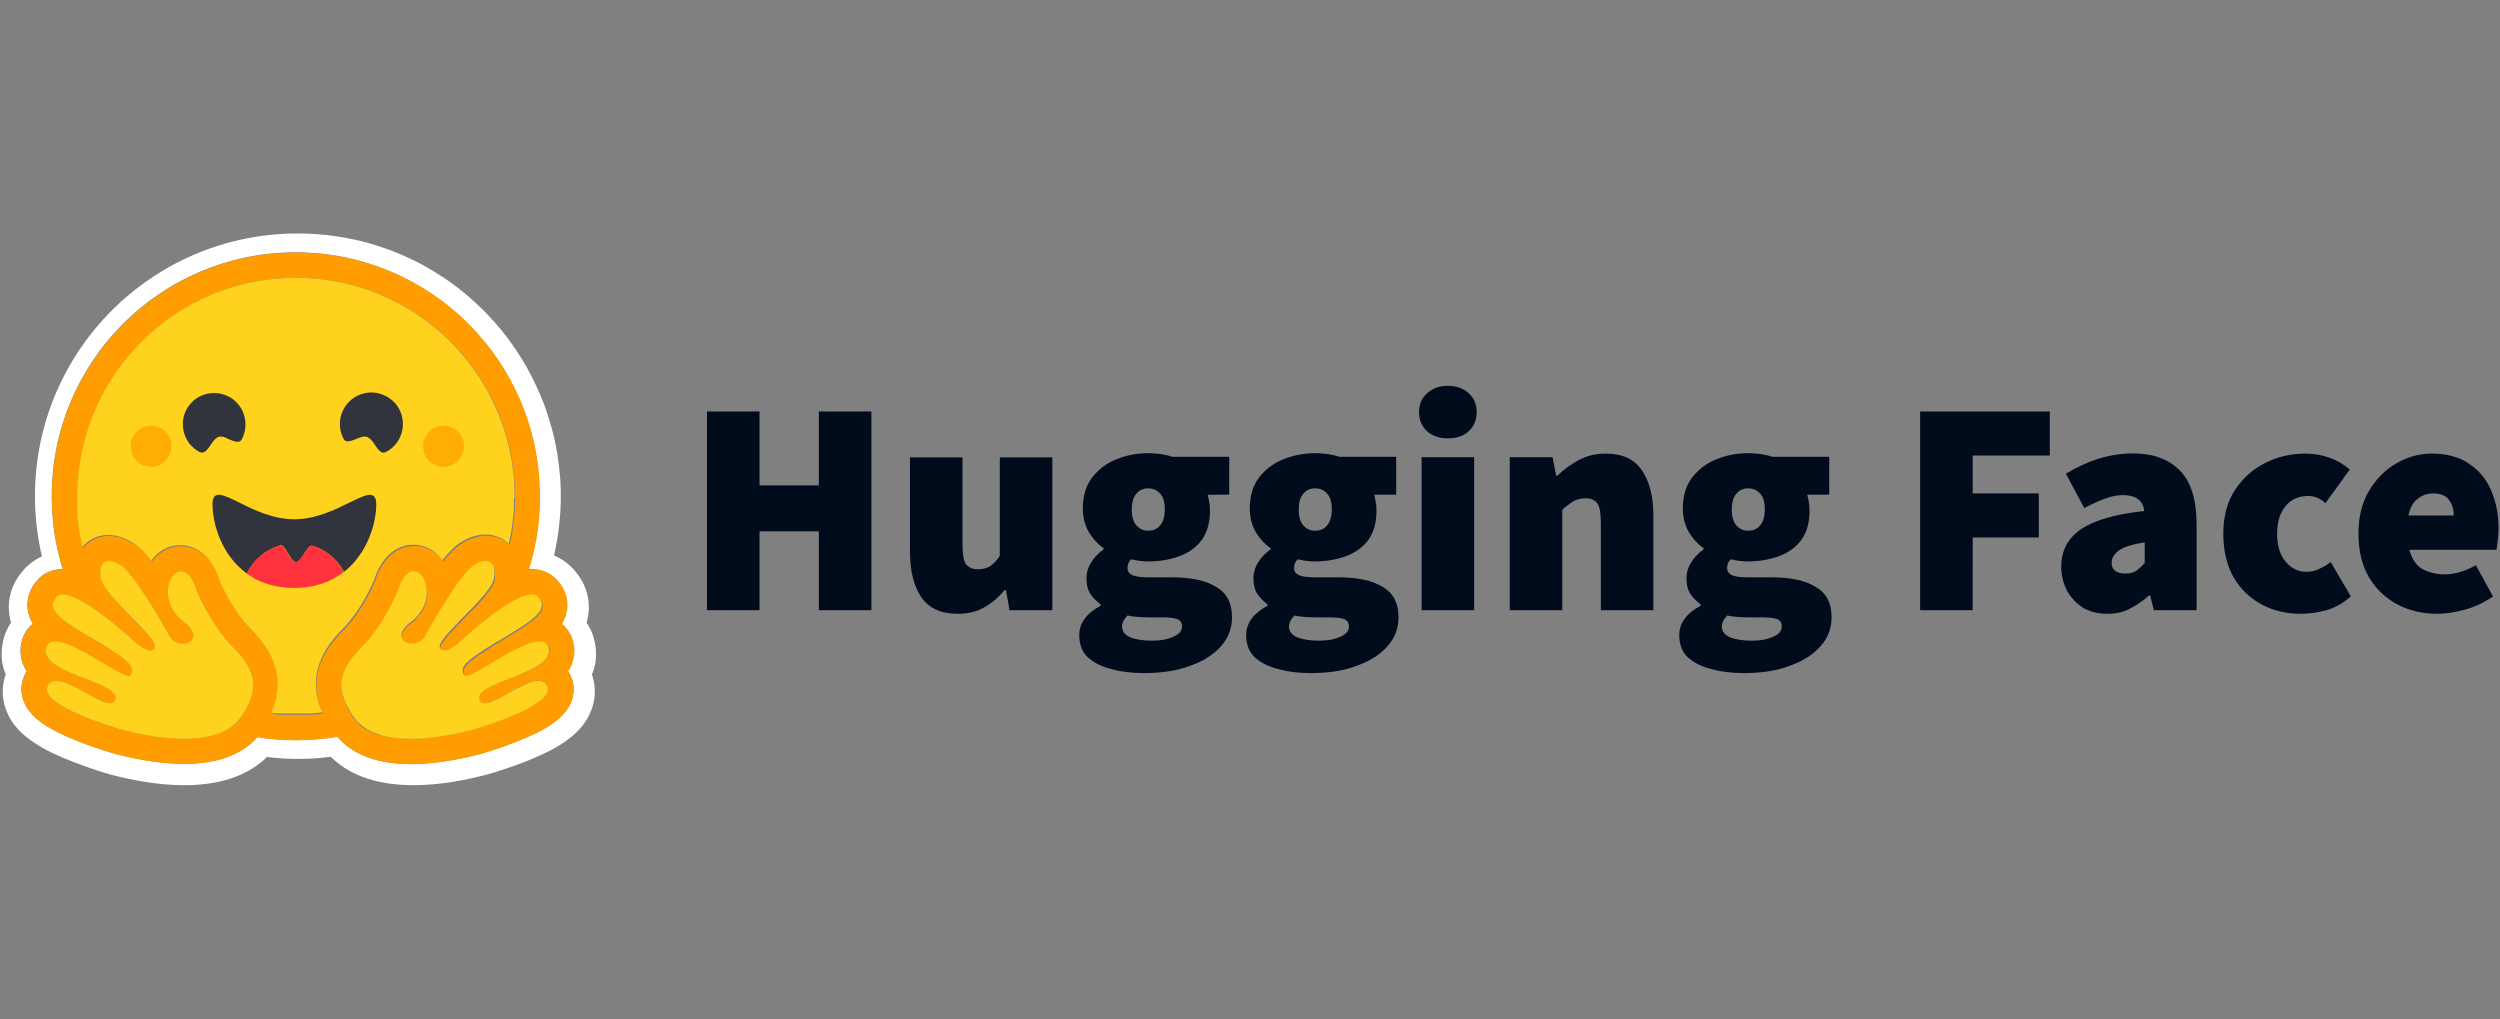 <?xml version="1.0" encoding="utf-8"?>
<!-- Generator: Adobe Illustrator 27.8.0, SVG Export Plug-In . SVG Version: 6.00 Build 0)  -->
<svg version="1.1" id="Layer_1" xmlns="http://www.w3.org/2000/svg" xmlns:xlink="http://www.w3.org/1999/xlink" x="0px" y="0px"
	 viewBox="0 0 1180 481" style="enable-background:new 0 0 1180 481;" xml:space="preserve">
<rect x="0" y="0" width="1180" height="481" fill="#808080" stroke="none"/>
<style type="text/css">
	.st0{fill:#000B1B;}
	.st1{fill:#FFFFFF;}
	.st2{fill:#FF9D00;}
	.st3{fill-rule:evenodd;clip-rule:evenodd;fill:#FFD21E;}
	.st4{fill-rule:evenodd;clip-rule:evenodd;fill:#32343D;}
	.st5{fill:#FF323D;}
	.st6{fill-rule:evenodd;clip-rule:evenodd;fill:#FFAD03;}
</style>
<g>
	<path class="st0" d="M333.7,288v-93.8h24.8v34.9h28v-34.9h24.8V288h-24.8v-37.2h-28V288H333.7z M452,289.7
		c-7.9,0-13.6-2.6-17.2-7.9c-3.6-5.4-5.3-12.6-5.3-21.5v-44.4h24.8v41.3c0,4.6,0.6,7.7,1.7,9.2c1.3,1.5,3.1,2.3,5.5,2.3
		c2.3,0,4.2-0.5,5.8-1.4c1.5-1,3.1-2.6,4.6-4.9v-46.5h24.8V288h-20.2l-1.7-9.5h-0.6c-2.9,3.5-6.1,6.2-9.7,8.2
		C461.1,288.7,456.9,289.7,452,289.7z M539.7,317.7c-5.5,0-10.5-0.6-15.2-1.9c-4.6-1.2-8.3-3-11.1-5.6c-2.7-2.6-4-6.1-4-10.4
		c0-5.7,3.4-10.3,10.1-13.9v-0.6c-1.8-1.4-3.5-3-4.8-4.9c-1.3-2-1.9-4.5-1.9-7.5c0-2.5,0.7-5,2.2-7.4c1.5-2.4,3.5-4.5,5.9-6.2v-0.6
		c-2.6-1.7-4.9-4.2-6.9-7.4c-1.9-3.3-2.9-7-2.9-11.1c0-6,1.4-10.9,4.3-14.7c3-3.9,6.8-6.8,11.5-8.7c4.7-1.9,9.7-2.9,15-2.9
		c4.2,0,8.1,0.6,11.5,1.7h26.8v17.9H570c0.3,0.9,0.5,2,0.7,3.3c0.3,1.3,0.4,2.7,0.4,4.2c0,5.7-1.3,10.3-3.9,13.9
		c-2.6,3.5-6.1,6-10.5,7.6c-4.4,1.6-9.3,2.5-14.7,2.5c-2.4,0-5.1-0.3-8.1-1c-1.2,1.1-1.7,2.5-1.7,4.2c0,1.5,0.8,2.6,2.3,3.3
		c1.6,0.7,4.2,1,7.8,1h10.8c9,0,16,1.5,20.9,4.5c5,2.9,7.5,7.6,7.5,14.3c0,5.2-1.7,9.8-5.2,13.7c-3.4,3.9-8.2,7-14.4,9.2
		C555.7,316.6,548.3,317.7,539.7,317.7z M542,250.5c2.3,0,4.2-0.8,5.6-2.5c1.4-1.6,2.2-4.2,2.2-7.6c0-3.4-0.7-5.8-2.2-7.4
		c-1.4-1.6-3.3-2.5-5.6-2.5s-4.2,0.8-5.6,2.5c-1.4,1.5-2.2,4-2.2,7.4c0,3.5,0.7,6,2.2,7.6C537.9,249.7,539.7,250.5,542,250.5z
		 M543.8,302.4c4,0,7.4-0.6,10.1-1.9c2.7-1.2,4-2.7,4-4.8c0-1.9-0.9-3.1-2.6-3.6c-1.6-0.5-4-0.7-7.1-0.7h-5.6
		c-2.9,0-5.1-0.1-6.6-0.3c-1.4-0.1-2.7-0.3-3.8-0.6c-1.7,1.7-2.6,3.5-2.6,5.2c0,2.3,1.3,4,3.9,5.1
		C536.2,301.9,539.6,302.4,543.8,302.4z M618.5,317.7c-5.5,0-10.5-0.6-15.2-1.9c-4.6-1.2-8.3-3-11.1-5.6c-2.7-2.6-4-6.1-4-10.4
		c0-5.7,3.4-10.3,10.1-13.9v-0.6c-1.8-1.4-3.5-3-4.8-4.9c-1.3-2-1.9-4.5-1.9-7.5c0-2.5,0.7-5,2.2-7.4c1.5-2.4,3.5-4.5,5.9-6.2v-0.6
		c-2.6-1.7-4.9-4.2-6.9-7.4c-1.9-3.3-2.9-7-2.9-11.1c0-6,1.4-10.9,4.3-14.7c3-3.9,6.8-6.8,11.5-8.7c4.7-1.9,9.7-2.9,15-2.9
		c4.2,0,8.1,0.6,11.5,1.7h26.8v17.9h-10.4c0.3,0.9,0.5,2,0.7,3.3c0.3,1.3,0.4,2.7,0.4,4.2c0,5.7-1.3,10.3-3.9,13.9
		c-2.6,3.5-6.1,6-10.5,7.6c-4.4,1.6-9.3,2.5-14.7,2.5c-2.4,0-5.1-0.3-8.1-1c-1.2,1.1-1.7,2.5-1.7,4.2c0,1.5,0.8,2.6,2.3,3.3
		c1.6,0.7,4.2,1,7.8,1h10.8c9,0,16,1.5,20.9,4.5c5,2.9,7.5,7.6,7.5,14.3c0,5.2-1.7,9.8-5.2,13.7c-3.4,3.9-8.2,7-14.4,9.2
		C634.5,316.6,627.1,317.7,618.5,317.7z M620.8,250.5c2.3,0,4.2-0.8,5.6-2.5c1.4-1.6,2.2-4.2,2.2-7.6c0-3.4-0.7-5.8-2.2-7.4
		c-1.4-1.6-3.3-2.5-5.6-2.5c-2.3,0-4.2,0.8-5.6,2.5c-1.4,1.5-2.2,4-2.2,7.4c0,3.5,0.7,6,2.2,7.6
		C616.6,249.7,618.5,250.5,620.8,250.5z M622.6,302.4c4,0,7.4-0.6,10.1-1.9c2.7-1.2,4-2.7,4-4.8c0-1.9-0.9-3.1-2.6-3.6
		c-1.6-0.5-4-0.7-7.1-0.7h-5.6c-2.9,0-5.1-0.1-6.6-0.3c-1.4-0.1-2.7-0.3-3.8-0.6c-1.7,1.7-2.6,3.5-2.6,5.2c0,2.3,1.3,4,3.9,5.1
		C615,301.9,618.4,302.4,622.6,302.4z M671,288v-72.2h24.8V288H671z M683.4,206.9c-4,0-7.3-1.1-9.8-3.3c-2.5-2.3-3.8-5.3-3.8-9.1
		c0-3.8,1.3-6.7,3.8-8.9c2.5-2.3,5.8-3.5,9.8-3.5c4,0,7.3,1.2,9.8,3.5c2.5,2.2,3.8,5.2,3.8,8.9c0,3.8-1.3,6.8-3.8,9.1
		C690.8,205.8,687.5,206.9,683.4,206.9z M712.6,288v-72.2h20.2l1.7,8.7h0.6c2.9-2.8,6.2-5.2,9.8-7.2c3.8-2.1,8.1-3.2,13-3.2
		c8,0,13.7,2.7,17.2,8.1c3.6,5.3,5.3,12.4,5.3,21.4V288h-24.8v-41.3c0-4.6-0.6-7.7-1.7-9.2c-1.2-1.5-3-2.3-5.5-2.3
		c-2.3,0-4.2,0.5-5.8,1.4c-1.5,1-3.3,2.3-5.2,4V288H712.6z M822.9,317.7c-5.5,0-10.5-0.6-15.2-1.9c-4.6-1.2-8.3-3-11.1-5.6
		c-2.7-2.6-4-6.1-4-10.4c0-5.7,3.4-10.3,10.1-13.9v-0.6c-1.8-1.4-3.5-3-4.8-4.9c-1.3-2-1.9-4.5-1.9-7.5c0-2.5,0.7-5,2.2-7.4
		c1.5-2.4,3.5-4.5,5.9-6.2v-0.6c-2.6-1.7-4.9-4.2-6.9-7.4c-1.9-3.3-2.9-7-2.9-11.1c0-6,1.4-10.9,4.3-14.7c3-3.9,6.8-6.8,11.5-8.7
		c4.7-1.9,9.7-2.9,15-2.9c4.2,0,8.1,0.6,11.5,1.7h26.8v17.9h-10.4c0.3,0.9,0.5,2,0.7,3.3c0.3,1.3,0.4,2.7,0.4,4.2
		c0,5.7-1.3,10.3-3.9,13.9c-2.6,3.5-6.1,6-10.5,7.6c-4.4,1.6-9.3,2.5-14.7,2.5c-2.4,0-5.1-0.3-8.1-1c-1.2,1.1-1.7,2.5-1.7,4.2
		c0,1.5,0.8,2.6,2.3,3.3c1.6,0.7,4.2,1,7.8,1h10.8c9,0,16,1.5,20.9,4.5c5,2.9,7.5,7.6,7.5,14.3c0,5.2-1.7,9.8-5.2,13.7
		c-3.4,3.9-8.2,7-14.4,9.2C838.8,316.6,831.4,317.7,822.9,317.7z M825.2,250.5c2.3,0,4.2-0.8,5.6-2.5c1.4-1.6,2.2-4.2,2.2-7.6
		c0-3.4-0.7-5.8-2.2-7.4c-1.4-1.6-3.3-2.5-5.6-2.5c-2.3,0-4.2,0.8-5.6,2.5c-1.4,1.5-2.2,4-2.2,7.4c0,3.5,0.7,6,2.2,7.6
		C821,249.7,822.9,250.5,825.2,250.5z M826.9,302.4c4,0,7.4-0.6,10.1-1.9c2.7-1.2,4-2.7,4-4.8c0-1.9-0.9-3.1-2.6-3.6
		c-1.6-0.5-4-0.7-7.1-0.7h-5.6c-2.9,0-5.1-0.1-6.6-0.3c-1.4-0.1-2.7-0.3-3.8-0.6c-1.7,1.7-2.6,3.5-2.6,5.2c0,2.3,1.3,4,3.9,5.1
		C819.3,301.9,822.8,302.4,826.9,302.4z M906.3,288v-93.8h61.2V215h-36.4v17.9h31.2v20.8h-31.2V288H906.3z M994.6,289.7
		c-4.5,0-8.4-1-11.7-3c-3.1-2.1-5.7-4.9-7.4-8.2c-1.7-3.4-2.6-7-2.6-11c0-7.5,3.1-13.4,9.2-17.6c6.2-4.3,16.2-7.2,30-8.7
		c-0.6-5-3.9-7.5-10.1-7.5c-2.6,0-5.3,0.5-8.2,1.6c-2.9,1-6.2,2.5-10,4.5l-8.7-16.2c5.1-3.1,10.2-5.4,15.4-7.1
		c5.3-1.6,10.8-2.5,16.3-2.5c9.4,0,16.8,2.7,22.1,8.1c5.3,5.3,7.9,13.9,7.9,25.7V288h-20.2l-1.7-6.9h-0.6c-2.9,2.6-6,4.7-9.2,6.3
		C1002.1,289,998.6,289.7,994.6,289.7z M1003.3,270.7c2,0,3.7-0.4,5.1-1.3c1.3-1,2.6-2.2,3.9-3.6V256c-5.9,0.9-10,2.2-12.3,3.9
		c-2.2,1.7-3.3,3.6-3.3,5.6C996.6,268.9,998.8,270.7,1003.3,270.7z M1085.8,289.7c-6.8,0-13-1.5-18.5-4.5c-5.5-3-9.9-7.3-13.1-12.8
		c-3.2-5.7-4.8-12.5-4.8-20.5c0-8,1.8-14.8,5.3-20.3c3.7-5.7,8.4-10,14.3-13c5.9-3,12.2-4.5,19-4.5c4.3,0,8.2,0.7,11.7,2
		c3.6,1.3,6.7,3.2,9.4,5.5l-11.5,15.9c-1.5-1.3-2.9-2.3-4.2-2.7c-1.2-0.5-2.6-0.7-3.9-0.7c-4.6,0-8.2,1.6-10.8,4.9
		c-2.6,3.2-3.9,7.5-3.9,13c0,5.5,1.3,9.9,4,13.1c2.7,3.2,6,4.8,9.8,4.8c2,0,4-0.4,5.9-1.3c2-0.9,3.9-2,5.6-3.3l9.5,16.2
		c-3.6,3.2-7.5,5.4-11.8,6.6C1093.6,289.2,1089.6,289.7,1085.8,289.7z M1150.4,289.7c-7,0-13.4-1.5-19-4.5c-5.6-3-10-7.3-13.3-12.8
		c-3.3-5.7-4.9-12.5-4.9-20.5c0-7.8,1.6-14.5,4.9-20.1c3.4-5.7,7.7-10.1,13-13.1c5.3-3.1,10.9-4.6,16.7-4.6c7.1,0,13,1.6,17.6,4.8
		c4.7,3.1,8.2,7.3,10.4,12.6c2.3,5.3,3.5,11.2,3.5,17.6c0,2.1-0.1,4.2-0.4,6.2c-0.2,1.9-0.4,3.3-0.6,4.2h-41.1
		c1.2,4.3,3.2,7.4,6.2,9.1c3,1.6,6.5,2.5,10.5,2.5c4.6,0,9.5-1.4,14.7-4.3l8.1,14.7c-3.8,2.7-8.2,4.8-13,6.2
		C1158.9,289,1154.4,289.7,1150.4,289.7z M1136.8,243.3h21.4c0-2.8-0.7-5.2-2.2-7.2c-1.3-2.1-3.9-3.2-7.6-3.2
		c-2.7,0-5.1,0.8-7.2,2.5C1139,237,1137.6,239.6,1136.8,243.3z"/>
	<path class="st1" d="M280.4,301.7c-0.7-2.8-1.9-5.4-3.5-7.8c0.3-1.3,0.6-2.5,0.8-3.8c1.1-8.1-1.7-15.6-7-21.4
		c-2.9-3.1-6-5.2-9.2-6.5c2.1-9.2,3.2-18.6,3.2-28c0-4.3-0.2-8.5-0.7-12.7c-0.2-2.1-0.5-4.1-0.8-6.2c-0.9-6.1-2.3-12.1-4.2-18
		c-1.2-3.9-2.6-7.7-4.2-11.4c-2.4-5.5-5.1-10.9-8.2-16c-2.1-3.4-4.3-6.7-6.7-9.9c-1.2-1.6-2.4-3.2-3.7-4.7
		c-3.8-4.6-7.9-8.9-12.3-12.9c-1.5-1.3-3-2.6-4.5-3.9c-1.5-1.3-3.1-2.5-4.7-3.7c-3.2-2.4-6.5-4.6-9.9-6.7
		c-18.8-11.4-40.8-17.9-64.3-17.9c-68.5,0-124,55.5-124,124c0,9.6,1.1,19.1,3.3,28.4c-2.9,1.3-5.8,3.3-8.4,6.1
		c-5.3,5.8-8.1,13.2-7,21.3c0.2,1.3,0.4,2.6,0.8,3.8c-1.6,2.4-2.8,5-3.5,7.8c-1.6,6.2-1.1,11.8,1,16.7c-2.3,6.4-1.7,13.3,1.2,19.2
		c2.1,4.3,5.2,7.7,9,10.7c4.5,3.6,10.1,6.6,16.9,9.5c8.1,3.4,17.9,6.7,22.4,7.9c11.6,3,22.7,4.9,34,5c16,0.1,29.9-3.6,39.8-13.3
		c4.9,0.6,9.7,0.9,14.6,0.9c5.2,0,10.3-0.3,15.5-1c9.9,9.7,23.7,13.5,39.8,13.4c11.3-0.1,22.4-2,33.9-5c4.5-1.2,14.4-4.4,22.5-7.9
		c6.8-2.9,12.4-5.9,16.9-9.5c3.7-3,6.8-6.4,8.9-10.7c3-5.9,3.5-12.8,1.3-19.2C281.5,313.6,282,308,280.4,301.7z M268.9,318.1
		c2.3,4.3,2.4,9.2,0.4,13.7c-3,6.9-10.6,12.3-25.3,18.1c-9.1,3.6-17.5,5.9-17.6,6c-12.1,3.1-23,4.7-32.5,4.7
		c-15.7,0-27.3-4.3-34.7-12.9c-12.5,2.1-25.3,2.2-37.8,0.2c-7.4,8.4-19,12.6-34.5,12.6c-9.5,0-20.4-1.6-32.5-4.7
		c-0.1,0-8.4-2.3-17.6-6c-14.7-5.8-22.3-11.2-25.3-18.1c-2-4.5-1.9-9.4,0.4-13.7c0.2-0.4,0.4-0.8,0.7-1.2c-1.4-2-2.3-4.4-2.7-6.8
		c-0.4-2.4-0.3-4.9,0.3-7.3c0.9-3.4,2.8-6.3,5.3-8.3c-1.2-2-2-4.2-2.4-6.6c-0.7-5.1,0.9-10.1,4.7-14.2c2.9-3.2,7.1-5,11.7-5h0.1
		c-3.5-11.1-5.2-22.7-5.2-34.4c0-63.6,51.5-115.1,115.1-115.1c63.6,0,115.1,51.5,115.1,115.1c0,11.7-1.8,23.3-5.3,34.5
		c0.6-0.1,1.1-0.1,1.6-0.1c4.6,0,8.8,1.8,11.7,5c3.8,4.1,5.5,9.2,4.7,14.2c-0.3,2.3-1.1,4.6-2.4,6.6c2.5,2.1,4.4,4.9,5.3,8.3
		c0.6,2.4,0.7,4.9,0.3,7.3c-0.4,2.4-1.3,4.7-2.7,6.8C268.4,317.3,268.6,317.7,268.9,318.1z"/>
	<path class="st2" d="M268.2,316.9c1.4-2.1,2.3-4.4,2.7-6.8c0.4-2.4,0.3-4.9-0.3-7.3c-0.9-3.4-2.8-6.3-5.3-8.3c1.2-2,2-4.2,2.4-6.6
		c0.7-5.1-0.9-10.1-4.7-14.2c-2.9-3.2-7.1-5-11.7-5c-0.5,0-1.1,0-1.6,0.1c3.5-11.2,5.3-22.8,5.2-34.5c0-63.6-51.5-115.1-115.1-115.1
		S24.5,170.7,24.5,234.3c0,11.7,1.7,23.2,5.2,34.4h-0.1c-4.6,0-8.8,1.8-11.7,5c-3.8,4.1-5.5,9.2-4.7,14.2c0.3,2.3,1.1,4.6,2.4,6.6
		c-2.5,2.1-4.4,4.9-5.3,8.3c-0.6,2.4-0.7,4.9-0.3,7.3c0.4,2.4,1.3,4.7,2.7,6.8c-0.2,0.4-0.5,0.8-0.7,1.2c-2.3,4.3-2.4,9.2-0.4,13.7
		c3,6.9,10.6,12.3,25.3,18.1c9.1,3.6,17.5,5.9,17.6,6c12.1,3.1,23,4.7,32.5,4.7c15.5,0,27.1-4.3,34.5-12.6c12.5,2,25.3,1.9,37.8-0.2
		c7.4,8.5,19.1,12.9,34.7,12.9c9.5,0,20.4-1.6,32.5-4.7c0.1,0,8.4-2.3,17.6-6c14.7-5.8,22.3-11.3,25.3-18.1c2-4.5,1.9-9.4-0.4-13.7
		C268.7,317.7,268.4,317.3,268.2,316.9z M116.1,334.8c-0.6,1.1-1.3,2.2-2,3.3c-1.9,2.8-4.4,4.9-7.4,6.5c-5.6,3-12.7,4.1-19.8,4.1
		c-11.3,0-23-2.7-29.5-4.3c-0.3-0.1-40-11.3-34.9-20.8c0.8-1.6,2.2-2.2,4-2.2c7.1,0,19.9,10.5,25.5,10.5c1.2,0,2.1-0.5,2.5-1.8
		c2.4-8.5-35.8-12-32.6-24.2c0.6-2.2,2.1-3,4.3-3c9.3,0,30.3,16.4,34.7,16.4c0.3,0,0.6-0.1,0.7-0.3l0.1-0.1
		c2.1-3.4,0.9-5.9-13.2-14.5l-1.4-0.8c-15.5-9.4-26.4-15-20.2-21.8c0.7-0.8,1.7-1.1,2.9-1.1c1.5,0,3.2,0.5,5.2,1.3
		c8.2,3.5,19.6,12.9,24.3,17c1.4,1.2,2.2,2,2.2,2s6,6.2,9.6,6.2c0.8,0,1.5-0.3,2-1.1c2.6-4.3-23.9-24.4-25.4-32.7
		c-1-5.6,0.7-8.5,3.9-8.5c1.5,0,3.4,0.6,5.4,1.9c6.3,4,18.6,25,23,33.2c1.5,2.7,4.1,3.9,6.4,3.9c4.6,0,8.2-4.6,0.4-10.3
		c-11.6-8.7-7.6-22.9-2-23.8c0.2,0,0.5-0.1,0.7-0.1c5.1,0,7.3,8.7,7.3,8.7s6.5,16.4,17.7,27.6C120.6,316.1,122,324.4,116.1,334.8z
		 M152.4,336.8l-0.6,0.1l-1,0.1c-0.5,0.1-1,0.1-1.6,0.2l-0.5,0l-0.5,0l-0.7,0.1c-0.2,0-0.5,0-0.7,0.1l-0.7,0l-0.2,0l-0.6,0l-0.2,0
		l-0.7,0l-0.8,0l-0.7,0l-0.5,0h-0.2c-0.1,0-0.3,0-0.4,0h-0.2c-0.1,0-0.3,0-0.4,0l-0.6,0h-0.9c-0.7,0-1.3,0-2,0l-0.5,0
		c-0.2,0-0.3,0-0.5,0l-0.6,0l-0.7,0l-0.6,0l-0.2,0l-0.6,0c-0.2,0-0.3,0-0.5,0l-0.4,0c-0.5,0-1-0.1-1.5-0.1l-0.5,0l-0.7-0.1l-0.8-0.1
		c-0.4,0-0.9-0.1-1.3-0.1h0c6.2-13.9,3.1-26.9-9.5-39.4c-8.2-8.2-13.7-20.4-14.9-23.1c-2.3-7.9-8.4-16.7-18.5-16.7
		c-0.9,0-1.7,0.1-2.6,0.2c-4.4,0.7-8.3,3.3-11.1,7.1c-3-3.7-5.9-6.7-8.5-8.3c-4-2.5-7.9-3.8-11.8-3.8c-4.8,0-9.1,2-12.1,5.6
		l-0.1,0.1l-0.2-0.7l0,0c-0.6-2.4-1-4.9-1.4-7.4c0,0,0,0,0-0.1l-0.1-0.6c0-0.3-0.1-0.6-0.1-0.9c0-0.3-0.1-0.5-0.1-0.8
		c0-0.3-0.1-0.5-0.1-0.8c0-0.3-0.1-0.5-0.1-0.8c0-0.2-0.1-0.5-0.1-0.7l0-0.1c-0.1-1.1-0.2-2.2-0.3-3.3l0-0.6c0-0.2,0-0.4,0-0.5
		c0,0,0-0.1,0-0.1l0-0.7c0-0.3,0-0.5,0-0.8c0-0.3,0-0.5,0-0.8l0-0.7l0-0.2l0-0.6l0-0.5c0-0.2,0-0.4,0-0.6l0-0.7c0-0.2,0-0.4,0-0.7
		c0-0.2,0-0.4,0-0.7c0-57,46.2-103.2,103.2-103.2s103.2,46.2,103.2,103.2v1.3c0,0.2,0,0.4,0,0.7c0,0.2,0,0.4,0,0.6
		c0,0.2,0,0.3,0,0.5c0,0.2,0,0.4,0,0.6v0c0,0.5,0,0.9-0.1,1.4l0,0.1l0,0.7l0,0.5c-0.1,1.3-0.2,2.5-0.3,3.8v0c0,0.2,0,0.5-0.1,0.7
		c-0.1,0.6-0.1,1.1-0.2,1.7l-0.1,0.6l-0.1,0.7c0,0.2-0.1,0.5-0.1,0.7c0,0.3-0.1,0.5-0.1,0.8l-0.1,0.6l-0.1,0.7
		c0,0.2-0.1,0.5-0.1,0.7c0,0.2-0.1,0.5-0.1,0.7c-0.1,0.5-0.2,0.9-0.3,1.4c-0.2,0.9-0.4,1.9-0.6,2.8c-0.1,0.2-0.1,0.5-0.2,0.7
		c-2.9-2.8-6.8-4.4-11-4.4c-3.9,0-7.8,1.3-11.8,3.8c-2.6,1.7-5.5,4.6-8.5,8.3c-2.8-3.8-6.7-6.4-11.1-7.1c-0.8-0.1-1.7-0.2-2.6-0.2
		c-10.1,0-16.2,8.8-18.5,16.7c-1.1,2.7-6.6,14.8-14.9,23.1C149.4,310,146.2,322.9,152.4,336.8z M258.9,309l0,0.1
		c0,0.1-0.1,0.2-0.1,0.2c0,0.1-0.1,0.2-0.2,0.3c-0.1,0.3-0.3,0.5-0.4,0.8c-0.2,0.3-0.5,0.7-0.7,1c-0.1,0.1-0.1,0.1-0.2,0.2
		c-0.1,0.1-0.2,0.2-0.3,0.3c-1.8,1.8-4.6,3.4-7.8,4.9c-0.4,0.2-0.7,0.3-1.1,0.5l-0.4,0.2c-0.2,0.1-0.5,0.2-0.7,0.3
		c-0.2,0.1-0.5,0.2-0.8,0.3l-0.8,0.3c-1.8,0.7-3.6,1.4-5.4,2.1l-0.8,0.3l-0.8,0.3c-0.5,0.2-1,0.4-1.5,0.6l-0.7,0.3l-0.7,0.3
		l-0.4,0.1c-0.2,0.1-0.5,0.2-0.7,0.3c-5.2,2.2-9,4.5-8.2,7.4c0,0.1,0,0.2,0.1,0.2c0.1,0.2,0.2,0.4,0.3,0.6c0.1,0.1,0.2,0.2,0.2,0.3
		c0.9,1,2.6,0.8,4.8,0c0.2-0.1,0.4-0.1,0.5-0.2c0.1,0,0.2-0.1,0.4-0.1l0.2-0.1c0.5-0.2,1-0.4,1.5-0.7c0.1-0.1,0.3-0.1,0.4-0.2
		c2.6-1.3,5.6-3,8.5-4.6c0.4-0.2,0.9-0.5,1.3-0.7c0.7-0.4,1.5-0.7,2.2-1.1c2.8-1.3,5.4-2.2,7.5-2.2c1,0,1.9,0.2,2.6,0.7l0.1,0.1
		c0.4,0.3,0.7,0.6,0.9,0.9c0.1,0.1,0.1,0.2,0.2,0.3c0.1,0.1,0.1,0.2,0.2,0.3c1,2,0.2,4-1.9,6c-1.9,1.9-5,3.8-8.4,5.5
		c-0.3,0.1-0.5,0.3-0.8,0.4c-10.3,5-23.7,8.8-23.9,8.9c-3.6,0.9-8.7,2.1-14.5,3.1l-0.9,0.1l-0.1,0c-1.3,0.2-2.6,0.4-3.9,0.5l-0.1,0
		c-2.4,0.3-4.8,0.5-7.3,0.6h0c-0.9,0-1.8,0-2.6,0h-1c-1.3,0-2.7-0.1-4-0.2c0,0-0.1,0-0.1,0c-0.5,0-1-0.1-1.4-0.1
		c-0.8-0.1-1.6-0.2-2.5-0.3c-0.3-0.1-0.7-0.1-1-0.2c-0.1,0-0.3-0.1-0.4-0.1l0,0c-0.5-0.1-0.9-0.2-1.4-0.3c-0.3-0.1-0.5-0.1-0.8-0.2
		l-0.2,0c-0.1,0-0.3-0.1-0.4-0.1l-0.1,0l-0.4-0.1c-0.2,0-0.3-0.1-0.5-0.1l-0.1,0l-0.4-0.1c-0.1,0-0.3-0.1-0.4-0.1
		c-0.1,0-0.2-0.1-0.4-0.1l-0.3-0.1c-0.3-0.1-0.5-0.2-0.8-0.3l-0.2-0.1l-0.2-0.1c-0.4-0.2-0.8-0.3-1.1-0.5l-0.3-0.1l0,0
		c-0.1,0-0.2-0.1-0.3-0.1c-0.2-0.1-0.4-0.2-0.5-0.3l-0.1,0l-0.3-0.1c-0.4-0.2-0.9-0.5-1.3-0.7l-0.2-0.1c-0.1-0.1-0.2-0.1-0.3-0.2
		l-0.3-0.2c-0.1-0.1-0.2-0.1-0.3-0.2l-0.2-0.1c-0.2-0.1-0.4-0.3-0.6-0.5c-0.1-0.1-0.2-0.2-0.3-0.2c-0.2-0.2-0.5-0.4-0.7-0.6l0,0
		c-0.2-0.2-0.4-0.4-0.6-0.6l0,0c-0.1-0.1-0.2-0.2-0.3-0.3c-0.1-0.1-0.2-0.2-0.3-0.3c-0.1-0.1-0.2-0.2-0.3-0.3
		c-0.1-0.1-0.2-0.2-0.3-0.3l0,0c-0.5-0.6-1-1.2-1.4-1.8l-0.2-0.2c-0.1-0.2-0.2-0.3-0.3-0.5l-0.3-0.5c-0.2-0.2-0.3-0.5-0.5-0.7
		c-0.1-0.2-0.2-0.3-0.3-0.5c-0.1-0.1-0.2-0.3-0.3-0.4c0-0.1-0.1-0.2-0.1-0.2c0-0.1-0.1-0.2-0.1-0.3l-0.1-0.1c0,0,0-0.1,0-0.1
		c-0.1-0.2-0.2-0.3-0.3-0.5c0-0.1-0.1-0.1-0.1-0.2l-0.1-0.2l-0.1-0.2l-0.2-0.5c0-0.1-0.1-0.2-0.1-0.2c-0.1-0.2-0.2-0.3-0.2-0.5
		c0-0.1-0.1-0.1-0.1-0.2c-0.1-0.2-0.2-0.5-0.3-0.7c-0.1-0.2-0.1-0.3-0.2-0.5c-0.2-0.4-0.3-0.9-0.5-1.4c0-0.1-0.1-0.3-0.1-0.4
		c-0.1-0.3-0.2-0.6-0.3-0.9c-0.1-0.4-0.2-0.7-0.3-1.1c0-0.2-0.1-0.4-0.1-0.7c0-0.2-0.1-0.4-0.1-0.7c-0.1-0.4-0.1-0.9-0.1-1.3
		c0-0.1,0-0.1,0-0.2c0-0.1,0-0.3,0-0.4c-0.1-5.8,2.9-11.4,9.2-17.7c11.2-11.2,17.7-27.6,17.7-27.6s0.2-0.7,0.5-1.7
		c0.1-0.3,0.3-0.7,0.4-1c0.2-0.4,0.3-0.7,0.5-1.1l0.1-0.1c0.2-0.5,0.5-0.9,0.7-1.3c0.1-0.1,0.1-0.2,0.2-0.3c0.2-0.3,0.4-0.6,0.6-0.9
		c0.2-0.2,0.4-0.4,0.5-0.6c0.7-0.7,1.4-1.2,2.2-1.5l0.1,0c0.1,0,0.1,0,0.2-0.1c0.1,0,0.2,0,0.3-0.1l0,0c0.2,0,0.4-0.1,0.5-0.1h0
		c0.1,0,0.2,0,0.3,0c0.2,0,0.5,0,0.7,0.1c1,0.2,2,0.8,2.8,1.7l0.1,0.1c0.3,0.3,0.5,0.7,0.7,1c0.2,0.3,0.3,0.5,0.5,0.8
		c0.1,0.1,0.1,0.2,0.2,0.4c0,0.1,0.1,0.1,0.1,0.2c0.1,0.1,0.1,0.2,0.2,0.4c0.3,0.7,0.5,1.5,0.7,2.3c0.2,0.8,0.3,1.7,0.3,2.5
		c0,0.4,0,0.7,0,1.1c0,0.1,0,0.3,0,0.4c-0.1,1.6-0.5,3.2-1,4.7c-0.1,0.1-0.1,0.3-0.2,0.5c-0.3,0.7-0.6,1.4-1,2
		c-0.2,0.4-0.5,0.7-0.7,1.1l-0.2,0.2c-0.6,0.8-1.3,1.6-2,2.4c-0.7,0.7-1.5,1.4-2.3,2c-0.8,0.6-1.6,1.3-2.3,2c-2,2.1-2.5,4-2.1,5.5
		c0.1,0.2,0.1,0.3,0.2,0.5c0.2,0.3,0.4,0.6,0.7,0.9l0.1,0.1c0.1,0.1,0.2,0.1,0.2,0.2l0.1,0.1c0.2,0.2,0.4,0.3,0.6,0.4
		c0.1,0,0.1,0.1,0.2,0.1c0.3,0.1,0.6,0.3,0.9,0.4l0.1,0l0.1,0l0.1,0l0.1,0l0.1,0l0.1,0c0.1,0,0.2,0,0.2,0l0.1,0l0.1,0l0.1,0l0.1,0
		h0.1l0.1,0h0.5l0.1,0l0.2,0l0.2,0l0.2,0c0,0,0.1,0,0.1,0c0.6-0.1,1.2-0.3,1.8-0.5c0.1-0.1,0.2-0.1,0.4-0.2c0.2-0.1,0.5-0.3,0.7-0.4
		c0.3-0.2,0.6-0.4,0.9-0.7l0.2-0.2c0,0,0.1-0.1,0.1-0.1c0.2-0.2,0.4-0.4,0.5-0.6c0.3-0.4,0.6-0.8,0.8-1.2c2.7-4.8,5.5-9.6,8.4-14.3
		l0.4-0.6l0.4-0.6c0.2-0.3,0.4-0.6,0.6-1l0.2-0.3l0.4-0.6c0.6-0.9,1.1-1.7,1.7-2.5l0.4-0.6c0.8-1.2,1.7-2.4,2.5-3.6l0.4-0.6
		c0.9-1.2,1.8-2.4,2.8-3.6l0.4-0.5c0.1-0.1,0.1-0.2,0.2-0.2l0.4-0.4c0.1-0.1,0.1-0.1,0.2-0.2l0.4-0.4l0.2-0.2
		c0.2-0.2,0.4-0.4,0.5-0.6c0.1-0.1,0.2-0.2,0.4-0.4c0.7-0.7,1.5-1.3,2.3-1.9l0.2-0.1l0.2-0.1c0.1-0.1,0.2-0.1,0.4-0.2
		c3.2-1.8,5.9-2,7.4-0.4c0.9,0.9,1.4,2.5,1.4,4.6c0,0.1,0,0.2,0,0.3v0.1c0,0.1,0,0.2,0,0.3c0,0.1,0,0.2,0,0.4c0,0.1,0,0.2,0,0.3
		c0,0,0,0.1,0,0.1c0,0.1,0,0.2,0,0.3c0,0,0,0.1,0,0.1c0,0.1,0,0.3-0.1,0.4c0,0.1,0,0.2-0.1,0.4c0,0.1,0,0.1,0,0.2
		c0,0.2-0.1,0.4-0.1,0.6c-0.1,0.4-0.2,0.7-0.4,1c-0.1,0.1-0.1,0.3-0.2,0.4c-0.1,0.3-0.3,0.6-0.5,0.9c-0.1,0.2-0.2,0.3-0.3,0.5
		l-0.2,0.2c-0.2,0.2-0.3,0.5-0.5,0.7c-0.2,0.2-0.4,0.5-0.5,0.8c-0.3,0.3-0.5,0.7-0.8,1l-0.2,0.3c-0.6,0.7-1.2,1.5-1.8,2.2l-0.5,0.6
		l-0.3,0.3c-0.3,0.4-0.7,0.8-1,1.2l-0.3,0.3c-0.2,0.2-0.4,0.4-0.5,0.6c-0.2,0.2-0.4,0.4-0.6,0.6l-0.6,0.6l-0.6,0.6
		c-0.2,0.2-0.4,0.4-0.6,0.6l-1.2,1.2c-5.5,5.7-11.3,11.3-13.3,14.8c-0.1,0.2-0.2,0.5-0.4,0.7c-0.3,0.6-0.4,1.2-0.3,1.6
		c0,0.1,0.1,0.3,0.2,0.4c0.1,0.2,0.2,0.4,0.4,0.5c0.1,0.1,0.1,0.1,0.2,0.2c0.4,0.3,0.9,0.4,1.4,0.4h0.2l0.2,0l0.2,0l0.1,0
		c0,0,0,0,0.1,0l0.1,0l0,0l0.1,0l0,0l0.1,0l0.2-0.1c0.1,0,0.2-0.1,0.3-0.1c0.2-0.1,0.5-0.2,0.7-0.3c0.1,0,0.1-0.1,0.2-0.1l0.2-0.1
		c0.2-0.1,0.5-0.2,0.7-0.4c0.2-0.1,0.4-0.2,0.6-0.3l0.2-0.1c0.1,0,0.1-0.1,0.2-0.1l0.2-0.1l0.1-0.1l0.3-0.2c0.2-0.2,0.5-0.3,0.7-0.5
		l0,0l0.4-0.3c0.5-0.4,1-0.8,1.4-1.2l0.3-0.3l0,0l0.1-0.1c0.4-0.3,0.7-0.6,0.9-0.9l0.1-0.1l0.3-0.2l0.2-0.1l0.1-0.1l0,0
		c0.1-0.1,0.1-0.1,0.3-0.3l0,0l0,0c0,0,0,0,0.1-0.1l0,0l0.1,0l0.3-0.2l0.2-0.1c0.1-0.1,0.2-0.1,0.2-0.2l0.2-0.2c0,0,0.1-0.1,0.1-0.1
		l0.2-0.2l0.3-0.3l0.2-0.1c0.6-0.5,1.3-1.1,2.1-1.8l0.3-0.3l0.6-0.5l0.6-0.5c0.7-0.6,1.6-1.3,2.4-2l0.6-0.4c0.5-0.4,1-0.8,1.5-1.2
		c0.2-0.2,0.4-0.3,0.6-0.5c0.5-0.4,1-0.8,1.5-1.2c1.2-0.9,2.4-1.8,3.6-2.6l0.5-0.4c0.4-0.3,0.7-0.5,1.1-0.8l0.3-0.2
		c0.7-0.4,1.3-0.9,2-1.3l0.3-0.2l0.3-0.2c0.3-0.2,0.7-0.4,1-0.6l0.3-0.2l0.7-0.4c0.2-0.1,0.4-0.2,0.6-0.4l0.1-0.1l0.5-0.3
		c0.2-0.1,0.4-0.2,0.6-0.3l0.3-0.2l0.3-0.2c0.7-0.3,1.4-0.7,2.1-1c0.1,0,0.2-0.1,0.3-0.1c0.2-0.1,0.4-0.2,0.6-0.2
		c0.2-0.1,0.4-0.1,0.6-0.2c0.2-0.1,0.3-0.1,0.5-0.2l0.1,0c0.1,0,0.2-0.1,0.3-0.1l0,0c0.2,0,0.3-0.1,0.5-0.1h0
		c0.3-0.1,0.5-0.1,0.7-0.2c0.1,0,0.2,0,0.2,0c0.2,0,0.5-0.1,0.7-0.1c0.1,0,0.3,0,0.5,0h0.1c0.2,0,0.3,0,0.4,0c0.1,0,0.1,0,0.2,0h0
		c0.1,0,0.1,0,0.2,0c0.1,0,0.1,0,0.2,0h0c0.1,0,0.1,0,0.2,0c0.5,0.1,1,0.4,1.4,0.8l0,0l0.1,0.1l0.1,0.1c0.5,0.6,1,1.2,1.3,1.9
		l0.1,0.1c0.1,0.3,0.2,0.6,0.3,0.8c0.2,0.8,0.1,1.6-0.1,2.4c-0.1,0.3-0.3,0.7-0.4,1l-0.1,0.2c-0.4,0.7-0.9,1.4-1.5,2l-0.1,0.1
		c-0.3,0.3-0.5,0.6-0.8,0.8c-0.1,0.1-0.2,0.2-0.3,0.3l-0.1,0.1c-0.3,0.3-0.6,0.5-0.9,0.8c-0.1,0-0.1,0.1-0.2,0.1
		c-0.2,0.2-0.4,0.4-0.7,0.5c-0.8,0.6-1.6,1.2-2.4,1.8c-0.5,0.3-1,0.7-1.5,1c-1,0.6-1.9,1.3-2.9,1.9c-0.3,0.2-0.6,0.4-0.9,0.5
		c-2.7,1.6-5.7,3.4-8.8,5.3l-0.8,0.5c-0.9,0.5-1.7,1.1-2.5,1.6l-0.4,0.3l-0.8,0.5c-0.3,0.2-0.6,0.4-0.9,0.6
		c-0.2,0.1-0.4,0.3-0.6,0.4l-0.4,0.3c-0.2,0.1-0.4,0.3-0.6,0.4l-0.2,0.1c-0.2,0.1-0.4,0.3-0.6,0.4l-0.3,0.2l-0.4,0.3l-0.3,0.2
		c-0.5,0.4-1.1,0.8-1.6,1.1l-0.2,0.1c-0.2,0.2-0.4,0.3-0.6,0.5l-0.3,0.2c-0.4,0.3-0.8,0.7-1.2,1l-0.2,0.2c-0.1,0.1-0.2,0.2-0.3,0.3
		c-0.1,0.1-0.1,0.1-0.2,0.2l-0.1,0.1c-0.2,0.2-0.4,0.4-0.6,0.6l-0.1,0.1c-0.2,0.2-0.4,0.5-0.5,0.7l-0.1,0.1
		c-0.2,0.3-0.3,0.5-0.5,0.8l0,0.1l0,0.1l0,0.1l0,0.1c0,0,0,0.1,0,0.1c-0.1,0.2-0.1,0.3-0.1,0.5l0,0.1l0,0.1l0,0.1v0.4
		c0,0,0,0.1,0,0.1c0,0,0,0,0,0.1c0,0,0,0.1,0,0.1l0,0.1v0c0,0,0,0.1,0,0.1c0,0,0,0.1,0,0.2c0,0.2,0.1,0.3,0.2,0.5c0,0,0,0,0,0
		c0,0,0,0.1,0,0.1c0.1,0.2,0.1,0.3,0.2,0.5l0.1,0.2l0.1,0.2l0.1,0.2c0,0,0,0,0.1,0.1l0,0l0,0l0,0c0,0,0.1,0,0.1,0c0,0,0.1,0,0.1,0
		c0,0,0.1,0,0.1,0c0.8,0.2,2.4-0.5,4.5-1.6l0.4-0.2l0.7-0.4l0.3-0.2c0.2-0.1,0.5-0.3,0.7-0.4l0.4-0.2c2.8-1.6,6.2-3.7,9.7-5.8
		c0.3-0.2,0.7-0.4,1-0.6l0.7-0.4c0.3-0.2,0.7-0.4,1-0.6c1.4-0.8,2.8-1.6,4.3-2.3l0.6-0.3c0.4-0.2,0.9-0.4,1.3-0.6
		c0.8-0.4,1.6-0.8,2.5-1.1l0.5-0.2l0.1,0c2.4-1,4.6-1.6,6.4-1.6c0.4,0,0.8,0,1.1,0.1h0c0.1,0,0.2,0,0.3,0.1h0c0.2,0,0.3,0.1,0.5,0.2
		c0.1,0,0.2,0.1,0.4,0.2c0.5,0.3,0.9,0.6,1.3,1.1c0,0,0.1,0.1,0.1,0.1c0.1,0.2,0.2,0.4,0.3,0.6c0.1,0.1,0.1,0.2,0.1,0.4
		c0,0.1,0.1,0.3,0.1,0.4C259.3,306.9,259.3,307.9,258.9,309z"/>
	<path class="st3" d="M242.9,235v-0.7c0-57-46.2-103.2-103.2-103.2c-57,0-103.2,46.2-103.2,103.2l0,0.2c0,0.1,0,0.3,0,0.4
		c0,0.2,0,0.4,0,0.7l0,0.5l0,0.2l0,0.2c0,0.1,0,0.3,0,0.4l0,0.5l0,0.6l0,0.2l0,0.6v0l0,0.8v0c0,0.3,0,0.5,0,0.8c0,0.2,0,0.5,0,0.7
		l0,0c0,0.2,0,0.4,0,0.6l0,0.1c0,0.2,0,0.4,0,0.6l0,0l0,0.3c0.1,1,0.2,2,0.3,2.9l0,0.1l0.1,0.7l0.1,0.8c0.1,0.5,0.1,1,0.2,1.5
		c0,0.3,0.1,0.6,0.1,0.9l0,0c0.1,0.7,0.2,1.4,0.3,2c0.3,2,0.7,3.9,1.2,5.9l0,0l0,0.2c0,0.2,0.1,0.3,0.1,0.5l0.1-0.1
		c3-3.6,7.3-5.6,12.1-5.6c3.9,0,7.8,1.3,11.8,3.8c2.6,1.7,5.5,4.6,8.5,8.3c2.8-3.8,6.6-6.4,11.1-7.1c0.8-0.1,1.7-0.2,2.6-0.2
		c10.1,0,16.2,8.8,18.5,16.7c1.1,2.7,6.6,14.8,14.9,23.1c12.6,12.6,15.7,25.5,9.5,39.4h0c0.4,0,0.9,0.1,1.3,0.1c0.3,0,0.5,0,0.8,0.1
		l0.1,0c0.2,0,0.4,0,0.6,0l0.5,0c0.5,0,1,0.1,1.5,0.1l0.4,0l0.3,0l0.2,0l0.6,0l0.2,0l0.6,0l0.7,0l0.6,0l0.1,0c0.1,0,0.2,0,0.4,0
		l0.1,0c0.8,0,1.6,0,2.4,0h0.9l0.6,0c0.1,0,0.3,0,0.4,0h0.2l0.2,0c0.1,0,0.2,0,0.2,0h0.2l0.5,0l0.7,0l0.8,0c0.2,0,0.5,0,0.7,0l0.2,0
		l0.4,0l0.2,0l0.2,0l0.7,0c0.2,0,0.5,0,0.7-0.1l0.7-0.1l0.5,0l0.5,0c0.5,0,1-0.1,1.6-0.2c0.3,0,0.7-0.1,1-0.1l0.6-0.1
		c-6.1-13.8-3-26.7,9.6-39.3c8.3-8.3,13.7-20.4,14.9-23.1c2.3-7.9,8.4-16.7,18.5-16.7c0.9,0,1.7,0.1,2.6,0.2
		c4.4,0.7,8.3,3.3,11.1,7.1c3-3.7,5.9-6.7,8.5-8.3c4-2.5,7.9-3.8,11.8-3.8c4.2,0,8.1,1.5,11,4.4c0.2-0.7,0.3-1.4,0.5-2.1
		c0.1-0.4,0.2-0.9,0.3-1.3c0.1-0.6,0.2-1.1,0.3-1.7c0-0.1,0.1-0.3,0.1-0.5c0-0.2,0.1-0.5,0.1-0.7l0-0.1l0.1-0.6l0.1-0.6l0,0
		c0-0.3,0.1-0.5,0.1-0.8c0-0.2,0.1-0.4,0.1-0.6l0-0.1l0.1-0.7l0.1-0.6c0-0.4,0.1-0.7,0.1-1.1c0-0.1,0-0.3,0-0.4l0-0.1
		c0-0.2,0-0.5,0.1-0.7l0.1-0.6c0.1-1.3,0.2-2.5,0.3-3.8v0l0-0.7l0-0.1l0-0.6c0-0.2,0-0.5,0-0.7v0l0-0.2c0-0.1,0-0.3,0-0.4l0-0.1
		c0-0.1,0-0.3,0-0.4l0-0.1c0-0.1,0-0.3,0-0.4l0-0.1c0-0.2,0-0.4,0-0.5V235z M114,338.1c8.2-12,7.6-21-3.6-32.2
		c-11.2-11.2-17.7-27.6-17.7-27.6s-2.4-9.5-8-8.6c-5.6,0.9-9.6,15.1,2,23.8c11.6,8.7-2.3,14.6-6.8,6.4c-4.5-8.2-16.7-29.2-23-33.2
		c-6.3-4-10.8-1.8-9.3,6.5c0.7,4.1,7.6,11.1,14.1,17.7c6.5,6.7,12.6,12.8,11.3,15c-2.6,4.3-11.7-5.1-11.7-5.1s-28.4-25.9-34.6-19.1
		c-5.7,6.2,3.1,11.5,16.7,19.6c1.2,0.7,2.3,1.4,3.6,2.1c15.5,9.4,16.7,11.9,14.5,15.4c-0.8,1.3-6-1.8-12.4-5.6
		c-10.9-6.5-25.3-15.2-27.3-7.4c-1.8,6.7,8.8,10.8,18.4,14.5c8,3.1,15.3,5.9,14.2,9.8c-1.1,4-7.1,0.7-13.7-3
		c-7.4-4.1-15.5-8.5-18.2-3.5c-5,9.5,34.6,20.7,34.9,20.8C70.2,347.7,102.7,354.8,114,338.1z M166.7,338.1c-8.2-12-7.6-21,3.6-32.2
		s17.7-27.6,17.7-27.6s2.4-9.5,8-8.6c5.6,0.9,9.6,15.1-2,23.8s2.3,14.6,6.8,6.4c4.5-8.2,16.7-29.2,23-33.2c6.3-4,10.8-1.8,9.3,6.5
		c-0.7,4.1-7.6,11.1-14.1,17.7c-6.5,6.7-12.6,12.8-11.3,15c2.6,4.3,11.7-5.1,11.7-5.1s28.4-25.9,34.6-19.1
		c5.7,6.2-3.1,11.5-16.7,19.6c-1.2,0.7-2.3,1.4-3.6,2.1c-15.5,9.4-16.7,11.9-14.5,15.4c0.8,1.3,6-1.8,12.4-5.6
		c10.9-6.5,25.3-15.2,27.3-7.4c1.8,6.7-8.8,10.8-18.4,14.5c-8,3.1-15.3,5.9-14.2,9.8c1.1,4,7.1,0.7,13.7-3
		c7.4-4.1,15.5-8.5,18.2-3.5c5,9.5-34.6,20.7-34.9,20.8C210.6,347.7,178.1,354.8,166.7,338.1z"/>
	<path class="st4" d="M173.2,206.2c1.6,0.6,2.8,2.3,3.9,4c1.5,2.2,3,4.3,5.2,3.1c2.6-1.4,4.7-3.5,6.1-6.1c1.4-2.6,2-5.5,1.7-8.5
		c-0.2-2.2-0.9-4.3-2-6.2c-1.1-1.9-2.7-3.5-4.5-4.7c-1.8-1.2-3.9-2-6.1-2.4c-2.2-0.3-4.4-0.2-6.5,0.5c-2.8,0.8-5.3,2.5-7.2,4.8
		c-1.9,2.3-3,5-3.3,8c-0.3,2.9,0.3,5.9,1.7,8.5c1,1.9,3.3,1,5.7,0.1C169.7,206.5,171.7,205.7,173.2,206.2z M103.2,206.2
		c-1.6,0.6-2.8,2.3-3.9,4c-1.5,2.2-3,4.3-5.2,3.1c-1.9-1-3.6-2.5-4.9-4.2c-1.3-1.8-2.2-3.8-2.6-5.9c-0.4-2.2-0.4-4.4,0.1-6.5
		c0.5-2.1,1.5-4.1,2.9-5.8c1.4-1.7,3.1-3.1,5.1-4c2-0.9,4.2-1.4,6.3-1.4c2.2,0,4.4,0.5,6.4,1.4c2,0.9,3.7,2.3,5.1,4
		c1.9,2.3,3,5,3.3,8c0.3,2.9-0.3,5.9-1.7,8.5c-1,1.9-3.3,1-5.7,0.1C106.6,206.5,104.7,205.7,103.2,206.2z M162.4,269.9
		c11.1-8.7,15.2-23,15.2-31.8c0-6.9-4.7-4.8-12.2-1.1l-0.4,0.2c-6.9,3.4-16,7.9-26.1,7.9c-10,0-19.2-4.5-26-7.9
		c-7.7-3.8-12.6-6.2-12.6,0.9c0,9.1,4.3,24,16.2,32.6c1.6-3.2,3.8-6,6.5-8.3c2.7-2.3,5.9-4,9.3-5c1.2-0.4,2.4,1.7,3.7,3.8
		c1.2,2,2.4,4.1,3.7,4.1c1.3,0,2.7-2,3.9-4c1.3-2.1,2.6-4.1,3.9-3.7C153.9,259.6,159.2,264,162.4,269.9z"/>
	<path class="st5" d="M162.3,269.9c-5.8,4.6-13.5,7.6-23.5,7.6c-9.4,0-16.7-2.7-22.4-6.8c1.6-3.2,3.8-6,6.5-8.3c2.7-2.3,5.9-4,9.3-5
		c2.3-0.7,4.8,7.9,7.4,7.9c2.7,0,5.4-8.5,7.9-7.7C153.9,259.6,159.2,264,162.3,269.9z"/>
	<path class="st6" d="M76.7,218.6c-1.1,0.7-2.2,1.2-3.5,1.5c-1.2,0.3-2.5,0.3-3.8,0c-1.2-0.2-2.4-0.7-3.5-1.4
		c-1.1-0.7-2-1.6-2.7-2.7c-0.7-1.1-1.2-2.2-1.4-3.5c-0.2-1.2-0.2-2.5,0-3.8c0.2-1.2,0.7-2.4,1.5-3.5c0.7-1.1,1.6-2,2.7-2.7
		c2.1-1.4,4.7-1.9,7.2-1.4s4.7,2,6.1,4.1c1.4,2.1,1.9,4.7,1.4,7.2C80.3,214.9,78.8,217.1,76.7,218.6z M214.8,218.6
		c-1.1,0.7-2.2,1.2-3.5,1.5s-2.5,0.3-3.8,0c-1.2-0.2-2.4-0.7-3.5-1.4c-1.1-0.7-2-1.6-2.7-2.7c-0.7-1.1-1.2-2.2-1.4-3.5
		c-0.2-1.2-0.2-2.5,0-3.8c0.2-1.2,0.7-2.4,1.5-3.5c0.7-1.1,1.6-2,2.7-2.7c2.1-1.4,4.7-1.9,7.2-1.4c2.5,0.5,4.7,2,6.1,4.1
		c1.4,2.1,1.9,4.7,1.4,7.2C218.4,214.9,216.9,217.1,214.8,218.6z"/>
</g>
</svg>
